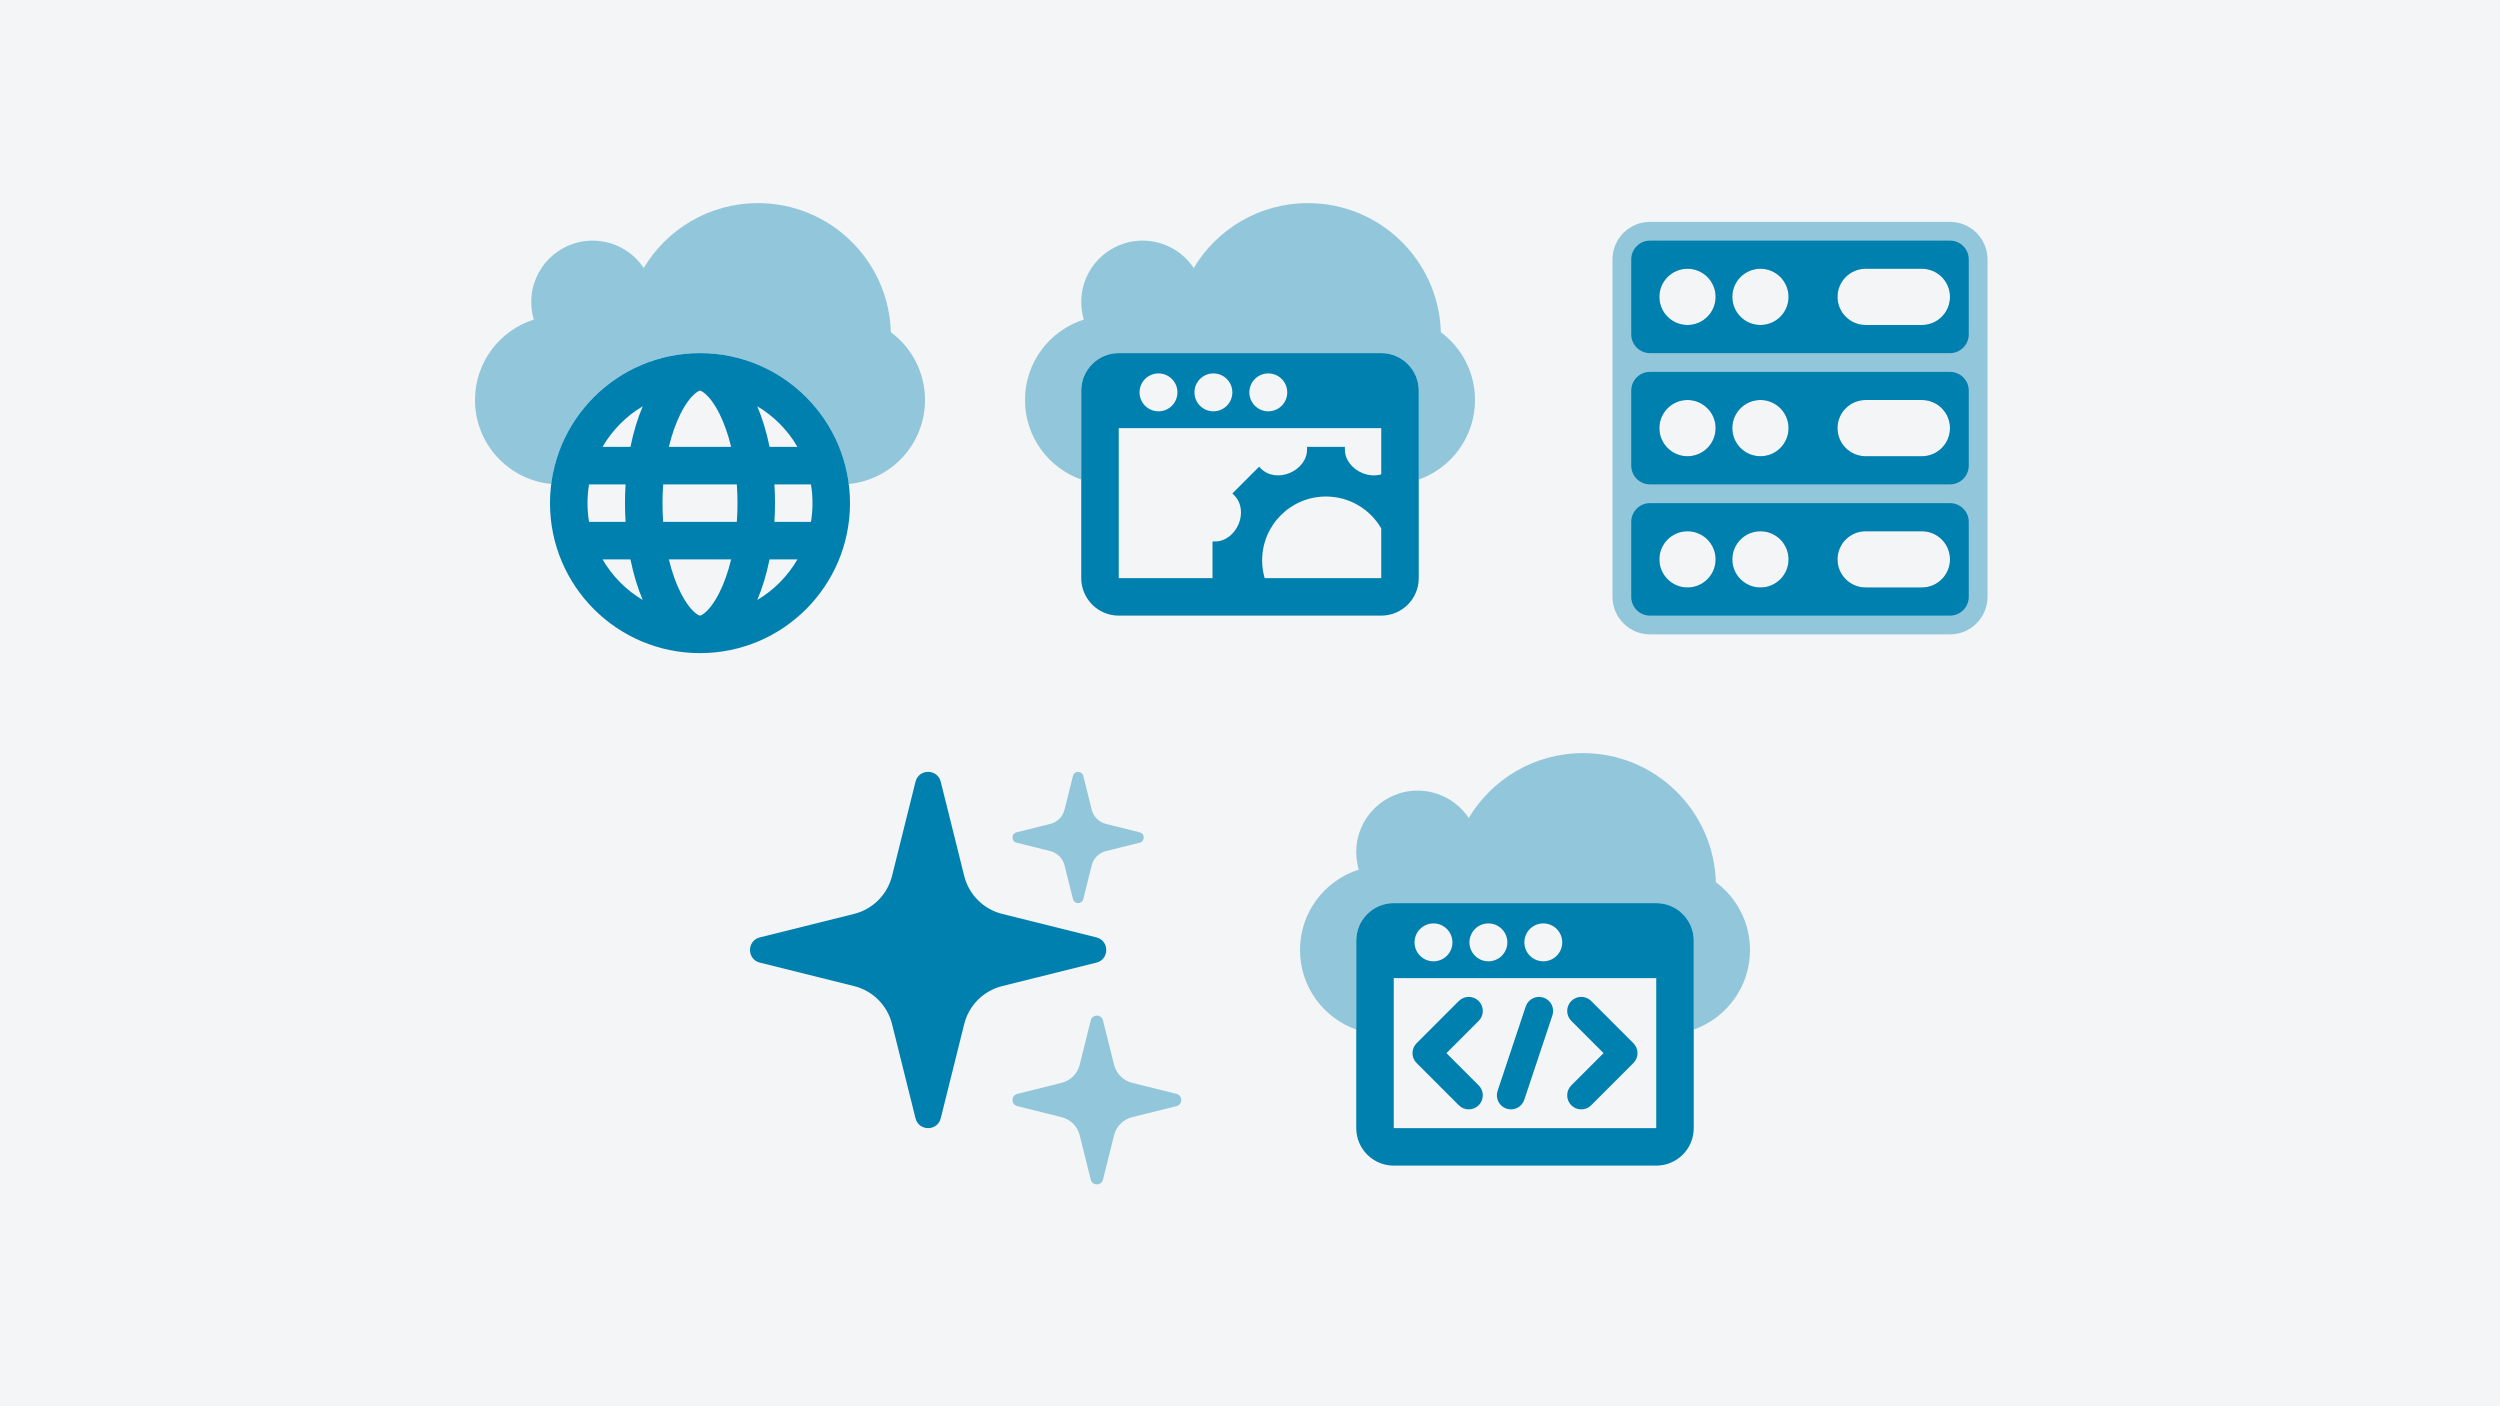 <?xml version="1.0" encoding="UTF-8"?> <svg xmlns="http://www.w3.org/2000/svg" width="800" height="450" viewBox="0 0 800 450" fill="none"><rect width="800" height="450" fill="#F4F5F6"></rect><g clip-path="url(#clip0_1771_4190)"><path opacity="0.4" fill-rule="evenodd" clip-rule="evenodd" d="M176.387 154.875C179.395 131.258 199.566 113 224 113C248.435 113 268.605 131.258 271.613 154.875C285.299 153.561 296.001 142.031 296.001 128C296.001 119.11 291.704 111.223 285.074 106.304C284.416 83.381 265.628 65 242.546 65C227.009 65 213.417 73.329 205.991 85.765C202.472 80.481 196.46 77 189.636 77C178.791 77 170 85.792 170 96.637C170 98.592 170.285 100.48 170.817 102.262C159.906 105.728 152 115.941 152 128C152 142.031 162.702 153.561 176.387 154.875Z" fill="#0080AF"></path><path fill-rule="evenodd" clip-rule="evenodd" d="M224 113C250.51 113 272 134.491 272 161C272 187.51 250.51 209 224 209C197.491 209 176 187.51 176 161C176 134.491 197.491 113 224 113ZM224.003 197C224.016 197 224.034 196.999 224.066 196.993C224.101 196.985 224.175 196.967 224.292 196.919C224.529 196.822 224.973 196.59 225.592 196.066C226.886 194.972 228.566 192.918 230.238 189.575C231.7 186.651 232.984 183.079 233.967 179H214.034C215.017 183.079 216.301 186.651 217.763 189.575C219.435 192.918 221.115 194.972 222.409 196.066C223.028 196.59 223.472 196.822 223.709 196.919C223.826 196.967 223.9 196.985 223.935 196.993C223.969 196.999 223.99 197 224.003 197ZM212.213 167C212.074 165.058 212 163.055 212 161C212 158.945 212.074 156.942 212.213 155H235.788C235.927 156.942 236 158.945 236 161C236 163.055 235.927 165.058 235.788 167H212.213ZM246.256 179C245.293 183.758 243.96 188.136 242.328 191.992C247.648 188.84 252.086 184.356 255.184 179H246.256ZM259.503 167H247.815C247.937 165.035 248 163.032 248 161C248 158.968 247.937 156.966 247.815 155H259.503C259.83 156.951 260 158.956 260 161C260 163.044 259.83 165.049 259.503 167ZM200.186 167H188.498C188.171 165.049 188 163.044 188 161C188 158.956 188.171 156.951 188.498 155H200.186C200.064 156.966 200 158.968 200 161C200 163.032 200.064 165.035 200.186 167ZM192.817 179H201.745C202.708 183.758 204.041 188.136 205.673 191.992C200.353 188.84 195.915 184.356 192.817 179ZM214.034 143H233.967C232.984 138.921 231.7 135.35 230.238 132.426C228.566 129.083 226.886 127.028 225.592 125.934C224.973 125.41 224.529 125.178 224.292 125.081C224.175 125.033 224.101 125.015 224.066 125.008C224.032 125.001 224.013 125 224 125C223.988 125 223.969 125.001 223.935 125.008C223.9 125.015 223.826 125.033 223.709 125.081C223.472 125.178 223.028 125.41 222.409 125.934C221.115 127.028 219.435 129.083 217.763 132.426C216.301 135.35 215.017 138.921 214.034 143ZM246.256 143H255.184C252.086 137.644 247.648 133.161 242.328 130.008C243.96 133.865 245.293 138.243 246.256 143ZM205.673 130.008C204.041 133.865 202.708 138.243 201.745 143H192.817C195.915 137.644 200.353 133.161 205.673 130.008Z" fill="#0080AF"></path></g><g clip-path="url(#clip1_1771_4190)"><path opacity="0.4" d="M346 153.464V125C346 118.373 351.373 113 358 113H442C448.627 113 454 118.373 454 125V153.464C464.487 149.757 472 139.756 472 128C472 119.11 467.703 111.223 461.073 106.304C460.416 83.381 441.627 65 418.545 65C403.008 65 389.417 73.329 381.991 85.764C378.472 80.481 372.46 77 365.636 77C354.791 77 346 85.791 346 96.636C346 98.592 346.286 100.48 346.818 102.262C335.906 105.728 328 115.941 328 128C328 139.756 335.513 149.757 346 153.464Z" fill="#0080AF"></path><path fill-rule="evenodd" clip-rule="evenodd" d="M358 113C351.372 113 346 118.373 346 125V185C346 191.628 351.372 197 358 197H441.999C448.627 197 453.999 191.628 453.999 185V125C453.999 118.373 448.627 113 441.999 113H358ZM387.999 185H357.999V137H441.999V185H404.688C404.165 183.194 403.885 181.286 403.885 179.311C403.885 168.031 413.029 158.887 424.31 158.887C431.868 158.887 438.467 162.992 441.999 169.095V151.792C440.064 152.362 437.892 152.181 435.937 151.367C432.826 150.071 430.361 147.235 430.361 143.865V143H418.258V143.865C418.258 147.235 415.793 150.071 412.682 151.367C409.572 152.663 405.91 152.353 403.528 149.97L402.914 149.356L394.355 157.915L394.969 158.528C397.352 160.911 397.662 164.572 396.366 167.683C395.07 170.794 392.234 173.259 388.864 173.259H387.999V185ZM376.781 125.556C376.781 128.904 374.067 131.619 370.718 131.619C367.369 131.619 364.655 128.904 364.655 125.556C364.655 122.207 367.369 119.492 370.718 119.492C374.067 119.492 376.781 122.207 376.781 125.556ZM388.287 131.619C391.635 131.619 394.35 128.904 394.35 125.556C394.35 122.207 391.635 119.492 388.287 119.492C384.938 119.492 382.224 122.207 382.224 125.556C382.224 128.904 384.938 131.619 388.287 131.619ZM411.919 125.556C411.919 128.904 409.204 131.619 405.856 131.619C402.507 131.619 399.793 128.904 399.793 125.556C399.793 122.207 402.507 119.492 405.856 119.492C409.204 119.492 411.919 122.207 411.919 125.556Z" fill="#0080AF"></path></g><path fill-rule="evenodd" clip-rule="evenodd" d="M528 77C524.686 77 522 79.686 522 83V107C522 110.314 524.686 113 528 113H623.999C627.313 113 629.999 110.314 629.999 107V83C629.999 79.686 627.313 77 623.999 77H528ZM540 104C544.97 104 549 99.971 549 95C549 90.03 544.97 86 540 86C535.029 86 531 90.03 531 95C531 99.971 535.029 104 540 104ZM596.999 86C592.029 86 587.999 90.03 587.999 95C587.999 99.971 592.029 104 596.999 104H614.999C619.97 104 623.999 99.971 623.999 95C623.999 90.03 619.97 86 614.999 86H596.999ZM572.34 95C572.34 99.971 568.31 104 563.34 104C558.369 104 554.34 99.971 554.34 95C554.34 90.03 558.369 86 563.34 86C568.31 86 572.34 90.03 572.34 95Z" fill="#0080AF"></path><path fill-rule="evenodd" clip-rule="evenodd" d="M528 119C524.686 119 522 121.687 522 125V149C522 152.314 524.686 155 528 155H623.999C627.313 155 629.999 152.314 629.999 149V125C629.999 121.687 627.313 119 623.999 119H528ZM540 146C544.97 146 549 141.971 549 137C549 132.03 544.97 128 540 128C535.029 128 531 132.03 531 137C531 141.971 535.029 146 540 146ZM596.999 128C592.029 128 587.999 132.03 587.999 137C587.999 141.971 592.029 146 596.999 146H614.999C619.97 146 623.999 141.971 623.999 137C623.999 132.03 619.97 128 614.999 128H596.999ZM572.34 137C572.34 141.971 568.31 146 563.34 146C558.369 146 554.34 141.971 554.34 137C554.34 132.03 558.369 128 563.34 128C568.31 128 572.34 132.03 572.34 137Z" fill="#0080AF"></path><path fill-rule="evenodd" clip-rule="evenodd" d="M522 167C522 163.687 524.686 161 528 161H623.999C627.313 161 629.999 163.687 629.999 167V191C629.999 194.314 627.313 197 623.999 197H528C524.686 197 522 194.314 522 191V167ZM549 179C549 183.971 544.97 188 540 188C535.029 188 531 183.971 531 179C531 174.03 535.029 170 540 170C544.97 170 549 174.03 549 179ZM587.999 179C587.999 174.03 592.029 170 596.999 170H614.999C619.97 170 623.999 174.03 623.999 179C623.999 183.971 619.97 188 614.999 188H596.999C592.029 188 587.999 183.971 587.999 179ZM563.34 188C568.31 188 572.34 183.971 572.34 179C572.34 174.03 568.31 170 563.34 170C558.369 170 554.34 174.03 554.34 179C554.34 183.971 558.369 188 563.34 188Z" fill="#0080AF"></path><path opacity="0.4" fill-rule="evenodd" clip-rule="evenodd" d="M527.999 71C521.372 71 515.999 76.373 515.999 83V191C515.999 197.628 521.372 203 527.999 203H623.999C630.626 203 635.999 197.628 635.999 191V83C635.999 76.373 630.626 71 623.999 71H527.999ZM596.999 86C592.028 86 587.999 90.03 587.999 95C587.999 99.971 592.028 104 596.999 104H614.999C619.97 104 623.999 99.971 623.999 95C623.999 90.03 619.97 86 614.999 86H596.999ZM548.999 95C548.999 99.971 544.97 104 539.999 104C535.028 104 530.999 99.971 530.999 95C530.999 90.03 535.028 86 539.999 86C544.97 86 548.999 90.03 548.999 95ZM563.339 104C568.31 104 572.339 99.971 572.339 95C572.339 90.03 568.31 86 563.339 86C558.369 86 554.339 90.03 554.339 95C554.339 99.971 558.369 104 563.339 104ZM587.999 137C587.999 132.03 592.028 128 596.999 128H614.999C619.97 128 623.999 132.03 623.999 137C623.999 141.971 619.97 146 614.999 146H596.999C592.028 146 587.999 141.971 587.999 137ZM539.999 146C544.97 146 548.999 141.971 548.999 137C548.999 132.03 544.97 128 539.999 128C535.028 128 530.999 132.03 530.999 137C530.999 141.971 535.028 146 539.999 146ZM572.339 137C572.339 141.971 568.31 146 563.339 146C558.369 146 554.339 141.971 554.339 137C554.339 132.03 558.369 128 563.339 128C568.31 128 572.339 132.03 572.339 137ZM596.999 170C592.028 170 587.999 174.03 587.999 179C587.999 183.971 592.028 188 596.999 188H614.999C619.97 188 623.999 183.971 623.999 179C623.999 174.03 619.97 170 614.999 170H596.999ZM548.999 179C548.999 183.971 544.97 188 539.999 188C535.028 188 530.999 183.971 530.999 179C530.999 174.03 535.028 170 539.999 170C544.97 170 548.999 174.03 548.999 179ZM563.339 188C568.31 188 572.339 183.971 572.339 179C572.339 174.03 568.31 170 563.339 170C558.369 170 554.339 174.03 554.339 179C554.339 183.971 558.369 188 563.339 188Z" fill="#0080AF"></path><path d="M292.96 250.157C294.008 245.948 299.992 245.948 301.04 250.157L308.547 280.297C310.039 286.286 314.714 290.961 320.703 292.453L350.843 299.96C355.052 301.008 355.052 306.992 350.843 308.04L320.703 315.547C314.714 317.039 310.039 321.714 308.547 327.703L301.04 357.843C299.992 362.053 294.008 362.053 292.96 357.843L285.453 327.703C283.961 321.714 279.286 317.039 273.297 315.547L243.157 308.04C238.948 306.992 238.948 301.008 243.157 299.96L273.297 292.453C279.286 290.961 283.961 286.286 285.453 280.297L292.96 250.157Z" fill="#0080AF"></path><path opacity="0.4" d="M349.038 326.534C349.547 324.489 352.453 324.489 352.962 326.534L356.496 340.719C357.205 343.569 359.431 345.795 362.281 346.505L376.466 350.038C378.511 350.547 378.511 353.453 376.466 353.962L362.281 357.496C359.431 358.206 357.205 360.431 356.496 363.281L352.962 377.467C352.453 379.511 349.547 379.511 349.038 377.467L345.504 363.281C344.795 360.431 342.569 358.206 339.719 357.496L325.534 353.962C323.489 353.453 323.489 350.547 325.534 350.038L339.719 346.505C342.569 345.795 344.795 343.569 345.504 340.719L349.038 326.534Z" fill="#0080AF"></path><path opacity="0.4" d="M343.342 248.296C343.772 246.568 346.228 246.568 346.658 248.296L349.345 259.082C349.906 261.335 351.665 263.094 353.918 263.655L364.704 266.342C366.432 266.772 366.432 269.228 364.704 269.658L353.918 272.345C351.665 272.906 349.906 274.665 349.345 276.918L346.658 287.704C346.228 289.432 343.772 289.432 343.342 287.704L340.655 276.918C340.094 274.665 338.335 272.906 336.082 272.345L325.296 269.658C323.568 269.228 323.568 266.772 325.296 266.342L336.082 263.655C338.335 263.094 340.094 261.335 340.655 259.082L343.342 248.296Z" fill="#0080AF"></path><g clip-path="url(#clip2_1771_4190)"><path opacity="0.4" d="M434 329.464V301C434 294.373 439.373 289 446 289H530C536.627 289 542 294.373 542 301V329.464C552.487 325.757 560 315.756 560 304C560 295.11 555.703 287.223 549.073 282.303C548.416 259.381 529.627 241 506.545 241C491.008 241 477.417 249.328 469.991 261.764C466.471 256.481 460.46 253 453.636 253C442.791 253 434 261.792 434 272.637C434 274.592 434.286 276.48 434.818 278.262C423.906 281.728 416 291.941 416 304C416 315.756 423.513 325.757 434 329.464Z" fill="#0080AF"></path><path fill-rule="evenodd" clip-rule="evenodd" d="M434 301C434 294.373 439.372 289 446 289H529.999C536.627 289 541.999 294.373 541.999 301V361C541.999 367.628 536.627 373 529.999 373H446C439.372 373 434 367.628 434 361V301ZM445.999 361H529.999V313H445.999V361ZM458.718 307.619C462.067 307.619 464.781 304.904 464.781 301.556C464.781 298.207 462.067 295.492 458.718 295.492C455.369 295.492 452.655 298.207 452.655 301.556C452.655 304.904 455.369 307.619 458.718 307.619ZM482.35 301.556C482.35 304.904 479.635 307.619 476.287 307.619C472.938 307.619 470.224 304.904 470.224 301.556C470.224 298.207 472.938 295.492 476.287 295.492C479.635 295.492 482.35 298.207 482.35 301.556ZM493.856 307.619C497.204 307.619 499.919 304.904 499.919 301.556C499.919 298.207 497.204 295.492 493.856 295.492C490.507 295.492 487.793 298.207 487.793 301.556C487.793 304.904 490.507 307.619 493.856 307.619Z" fill="#0080AF"></path><path d="M496.769 324.926C497.554 322.568 496.28 320.02 493.923 319.234C491.565 318.448 489.016 319.722 488.23 322.08L479.23 349.078C478.445 351.436 479.719 353.984 482.076 354.77C484.434 355.556 486.983 354.281 487.769 351.924L496.769 324.926Z" fill="#0080AF"></path><path d="M473.181 320.321C474.939 322.078 474.939 324.927 473.181 326.685L462.863 337.002L473.181 347.319C474.939 349.076 474.939 351.925 473.181 353.683C471.424 355.44 468.575 355.44 466.818 353.683L453.318 340.184C451.56 338.426 451.56 335.577 453.318 333.82L466.818 320.321C468.575 318.564 471.424 318.564 473.181 320.321Z" fill="#0080AF"></path><path d="M502.818 320.321C501.06 322.078 501.06 324.927 502.818 326.685L513.136 337.002L502.818 347.319C501.06 349.076 501.06 351.925 502.818 353.683C504.575 355.44 507.424 355.44 509.181 353.683L522.681 340.184C524.439 338.426 524.439 335.577 522.681 333.82L509.181 320.321C507.424 318.564 504.575 318.564 502.818 320.321Z" fill="#0080AF"></path></g><defs><clipPath id="clip0_1771_4190"><rect width="144" height="144" fill="white" transform="translate(152 65)"></rect></clipPath><clipPath id="clip1_1771_4190"><rect width="144" height="144" fill="white" transform="translate(328 65)"></rect></clipPath><clipPath id="clip2_1771_4190"><rect width="144" height="144" fill="white" transform="translate(416 241)"></rect></clipPath></defs></svg>